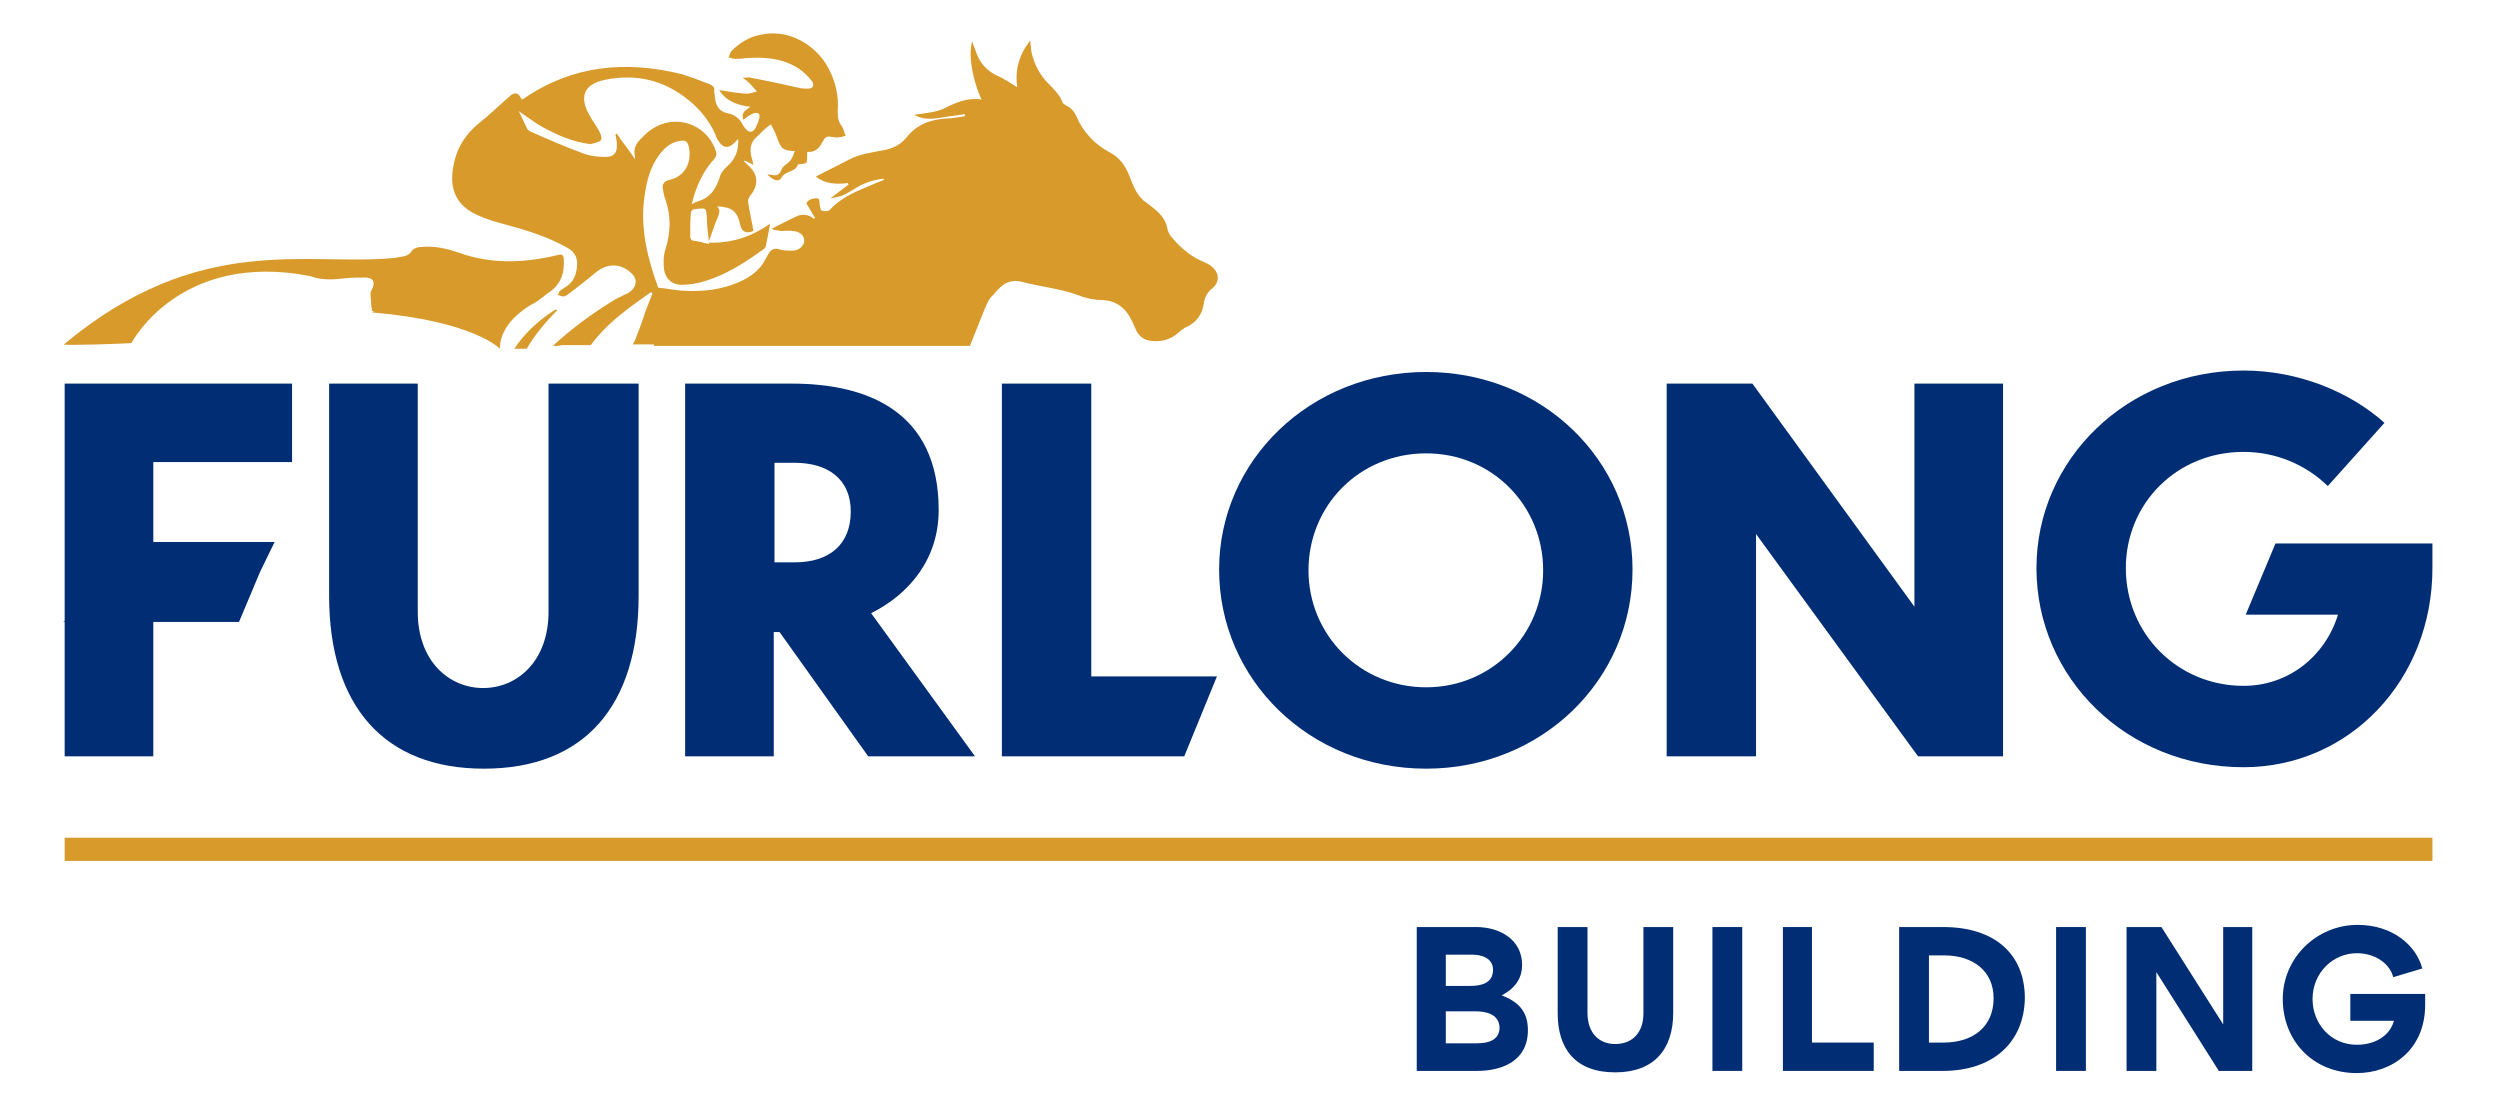 <?xml version="1.0" encoding="UTF-8"?>
<!-- Generator: Adobe Illustrator 25.4.1, SVG Export Plug-In . SVG Version: 6.00 Build 0)  -->
<svg xmlns="http://www.w3.org/2000/svg" xmlns:xlink="http://www.w3.org/1999/xlink" version="1.1" id="Layer_1" x="0px" y="0px" viewBox="0 0 344.1 152" style="enable-background:new 0 0 344.1 152;" xml:space="preserve">
<style type="text/css">
	.st0{fill:#002D74;}
	.st1{fill:#D79A2B;}
</style>
<g>
	<g>
		<g>
			<path class="st0" d="M203.3,147.4H195v-19.8h8.2c3.2,0,6.3,1.7,6.3,5.2c0,2-1.1,3.3-2.8,4.2v0c2.3,0.9,3.6,2.2,3.6,4.8     C210.3,146,206.8,147.4,203.3,147.4z M202.6,131.4H199v4.3h3.4c1.5,0,3.1-0.4,3.1-2.2C205.5,131.9,204,131.4,202.6,131.4z      M203.1,139.2H199v4.4h4.3c1.5,0,3.1-0.4,3.1-2.2C206.3,139.6,204.6,139.2,203.1,139.2z"></path>
		</g>
		<g>
			<path class="st0" d="M230.3,139.4c0,5-2.6,8.2-8,8.2c-5.5,0-7.9-3.3-7.9-8.1v-11.9h4.1l0,11.8c0,2.9,1.7,4.3,3.8,4.3     c2.5,0,3.9-1.7,3.9-4.2v-11.9h4.1L230.3,139.4z"></path>
		</g>
		<g>
			<path class="st0" d="M239.8,127.6v19.8h-4.1v-19.8H239.8z"></path>
		</g>
		<g>
			<path class="st0" d="M245.3,127.6h4.1v15.9h8.5v3.9h-12.5V127.6z"></path>
		</g>
		<g>
			<path class="st0" d="M267.4,147.4h-6v-19.8h6.1c6.9,0,11.2,3.6,11.2,9.8C278.6,143.4,274.4,147.4,267.4,147.4z M267.6,131.5h-2.1     v12h2c4.1,0,6.9-2.2,6.9-6.1C274.4,133.6,271.5,131.5,267.6,131.5z"></path>
		</g>
		<g>
			<path class="st0" d="M287.1,127.6v19.8H283v-19.8H287.1z"></path>
		</g>
		<g>
			<path class="st0" d="M296.7,147.4h-4v-19.8h4.8l8.5,13.4v-13.4h4v19.8h-4.6l-8.6-13.6V147.4z"></path>
		</g>
		<g>
			<path class="st0" d="M333.8,138.3c0,6.2-4.6,9.4-9.4,9.4c-6.1,0-10.2-4.5-10.2-10.2c0-5.7,4.7-10.2,10.3-10.2     c4.9,0,8.1,2.9,8.9,6l-4,1.2c-0.4-1.7-2.3-3.3-5-3.3c-3.3,0-6.1,2.7-6.1,6.3c0,3.4,2.5,6.3,6.1,6.3c2.7,0,4.6-1.4,5.1-3.3h-6     v-3.7h10.3V138.3z"></path>
		</g>
	</g>
	<g>
		<polygon class="st0" points="8.9,85.5 8.7,85.6 8.9,85.6 8.9,104.1 21.1,104.1 21.1,85.6 32.9,85.6 35.8,78.7 37.8,74.6     37.5,74.6 23.3,74.6 21.1,74.6 21.1,63.6 40.2,63.6 40.2,52.8 8.9,52.8   "></polygon>
	</g>
	<g>
		<path class="st0" d="M75.5,84.2c0,6.8-4.3,10.5-9,10.5c-4.7,0-9-3.7-9-10.5V52.8H45.3V82c0,15.2,7.6,23.8,21.3,23.8    c13.8,0,21.3-8.6,21.3-23.8V52.8H75.5V84.2z"></path>
	</g>
	<g>
		<path class="st0" d="M129.2,70.2c0-13.7-10-17.4-20.2-17.4H94.3v51.3h12.2V87h0.8l12.2,17.1h14.7l-14.3-19.7    C125.1,81.8,129.2,77,129.2,70.2z M109.4,77.4h-2.8V63.7h2.8c4.5,0,7.7,2.2,7.7,6.7C117.1,74.9,114.2,77.4,109.4,77.4z"></path>
	</g>
	<g>
		<polygon class="st0" points="150.2,93.1 150.2,52.8 137.9,52.8 137.9,104.1 138.8,104.1 138.8,104.1 163,104.1 167.5,93.1     153.3,93.1   "></polygon>
	</g>
	<g>
		<path class="st0" d="M196.3,51.2c-16,0-28.5,12.2-28.5,27.2c0,15.1,12.4,27.4,28.5,27.4c15.9,0,28.4-12.2,28.4-27.4    C224.7,63.3,212.2,51.2,196.3,51.2z M196.3,94.6c-9.1,0-16.2-7.2-16.2-16.1c0-8.9,7-16.1,16.2-16.1c9.1,0,16.1,7.2,16.1,16.1    C212.4,87.3,205.4,94.6,196.3,94.6z"></path>
	</g>
	<g>
		<polygon class="st0" points="263.5,83.5 241.2,52.8 229.4,52.8 229.4,104.1 241.7,104.1 241.7,73.5 264,104.1 275.7,104.1     275.7,52.8 263.5,52.8   "></polygon>
	</g>
	<g>
		<path class="st0" d="M313.2,74.8l-4.1,9.8h12.7c-1.7,5.6-6.7,9.8-13,9.8c-9.1,0-16.2-7.2-16.2-16.2c0-8.9,7-16,16.2-16    c4.4,0,8.5,1.7,11.6,4.7l7.8-8.7c-4.8-4.3-11.9-7.2-19.4-7.2c-16,0-28.5,12.2-28.5,27.2c0,15.1,12.4,27.4,28.5,27.4    c14.6,0,26-12,26-27.4v-3.4H313.2z"></path>
	</g>
	<g>
		<rect x="8.9" y="115.3" class="st1" width="325.9" height="3.2"></rect>
	</g>
	<g>
		<path class="st1" d="M165.8,36.1c-1.8-0.7-3.2-1.9-4.4-3.3c-0.3-0.3-0.6-0.8-0.7-1.2c-0.3-2-1.9-2.9-3.3-4c0,0.1,0,0.1,0.1,0.2    l-0.2-0.3l0,0c0,0,0,0,0,0c-1-0.9-1.4-2.2-1.9-3.4c-0.5-1.3-1.3-2.4-2.6-3.1c-2.1-1.1-3.7-2.8-4.6-4.9c-0.3-0.7-0.8-1.3-1.5-1.6    c-0.1-0.1-0.3-0.2-0.4-0.3c-0.4-1.1-1.2-1.9-2-2.7c-1.2-1.2-1.9-2.6-2.3-4.2c-0.1-0.5-0.1-1-0.2-1.7c-1.6,2-2.1,4.1-1.8,6.4    c-1-0.6-1.8-1.2-2.8-1.6c-1.4-0.7-2.3-1.7-2.8-3.1c-0.2-0.5-0.4-1.1-0.6-1.6c-0.2,0.7-0.2,1.4-0.2,2c0.1,2,0.6,4,1.5,6    c-1.9-0.3-3.5,0.4-5.1,1.2c-0.6,0.3-1.4,0.5-2.1,0.6c-0.6,0.1-1.3,0.2-2.1,0.3c1.3,0.7,2.5,0.6,3.7,0.4c1.1-0.2,2.2-0.3,3.3-0.5    c0,0.1,0,0.2,0,0.3c-0.8,0.1-1.6,0.3-2.4,0.3c-2.2,0.1-4.2,0.8-5.6,2.6c-0.8,1-2,1.6-3.3,1.8c-1.6,0.3-3.2,0.5-4.7,1.3    c-1.5,0.8-3,1.5-4.5,2.3c1.2,1,2.8,1.1,4.4,0.9c0,0.1,0.1,0.1,0.1,0.2c-0.8,0.6-1.7,1.3-2.5,1.9c0.6-0.1,1.1-0.2,1.7-0.4    c0.7-0.3,1.4-0.8,2.1-1.2c1.1-0.6,2.3-1,3.6-1.1c-0.1,0.1-0.1,0.2-0.1,0.2c-0.1,0-0.2,0.1-0.3,0.1c-2.5,1.1-5.2,1.9-7.1,4    c-0.2,0.2-0.7,0.2-1.1,0.1c-0.2-0.1-0.2-0.6-0.3-0.9c0-0.4,0-0.9-0.5-0.8c-0.6,0-1.2,0.3-1.3,0.7c0.5,0.8,0.8,1.4,1.2,2    c-0.1,0-0.1,0.1-0.2,0.1c-0.7-0.6-1.6-0.7-2.4-0.3c-1.1,0.5-2.2,1.1-3.4,1.7c0.4,0.2,0.9,0.2,1.3,0.3c0.5,0,1.1-0.1,1.6,0    c0.9,0,1.6,0.6,1.6,1.3c0,0.7-0.7,1.4-1.6,1.4c-0.6,0-1.3,0-1.9-0.2c-0.7-0.2-1.1,0.1-1.4,0.6c-0.1,0.2-0.3,0.5-0.4,0.7    c-0.7,1.4-1.8,2.3-3.2,3c-2.7,1.3-5.5,1.6-8.4,1.4c-1.1-0.1-2.1-0.3-3.2-0.4c-1.5-4.1-2.5-8.2-1.9-12.5c0.3-2.2,0.8-4.2,2.2-6    c0.6-0.7,1.2-1.3,2.2-1.6c1.3-0.3,1.6-0.2,1.8,1.2c0.2,2.1-0.9,3.7-2.9,4.1c-0.5,0.1-0.8,0.5-0.8,1c0.1,0.6,0.2,1.2,0.4,1.7    c0.8,2.3,0.7,4.5,0,6.8c-0.3,0.9-0.3,1.9-0.2,2.8c0.2,1.3,1.1,2.1,2.4,2.1c1.1,0,2.2-0.2,3.2-0.5c3-0.9,5.6-2.6,8.1-4.4    c0.1-0.1,0.3-0.2,0.3-0.4c0.2-1,0.4-1.9,0.6-3.1c-2.6,1.8-5.3,2.7-8.5,2.6c0.5-1.3,0.8-2.4,1.3-3.5c0.2-0.6,0.4-1-0.1-1.5    c2.1,0.1,2.8,0.7,3.2,2.6c0.2,0.9,0.8,1.2,1.8,0.8c-0.2-1.3-0.5-2.5-0.7-3.8c-0.1-0.3,0-0.7,0.2-1c1.3-1.5,1.2-3.1-0.4-4.4    c-0.1-0.1-0.3-0.3-0.4-0.4l0.1-0.1c0.4,0.2,0.7,0.3,1.2,0.6c-0.1-0.5-0.2-0.9-0.3-1.2c-0.2-1-0.1-1.9,0.7-2.6    c0.6-0.6,1.2-1.2,2-1.8c0.3,0.6,0.6,1.1,0.8,1.7c0.6,1.7,0.8,1.9,2.5,2c-0.4,1.1-0.5,1.3-1.3,1.9c-0.3,0.2-0.5,0.5-0.6,0.8    c-0.2,0.5-0.6,0.7-1.1,0.6c-0.3,0-0.5-0.1-0.8-0.1c0.9,0.9,1.6,1.1,2,0.4c0.5-0.9,1.9-0.7,2.2-1.7c0-0.1,0.2-0.1,0.3-0.1    c1-0.1,1-0.1,1-1.2c0-0.2,0-0.3,0-0.5c1,0.1,1.6-0.4,2-1.2c0.6-1,0.6-1,1.8-0.8c0.5,0.1,1-0.1,1.5-0.2c-0.2-0.4-0.3-1-0.5-1.3    c-0.5-0.6-0.6-1.2-0.6-2c0.2-2.4-0.4-4.6-1.6-6.6c-2.1-3.2-5.7-4.8-9.1-4c-1.5,0.3-2.8,1.1-3.9,2.2c-0.2,0.2-0.3,0.6-0.4,0.9    c0.3,0.1,0.6,0.2,0.9,0.2c0.5,0,0.9,0,1.4-0.1c1.7-0.1,3.4-0.1,5.1,0.4c1.6,0.5,2.9,1.3,4,2.7c0.2,0.2,0.3,0.6,0.2,0.8    c-0.1,0.2-0.4,0.3-0.7,0.3c-0.4,0-0.8,0-1.2-0.1c-2.2-0.5-4.5-1-6.7-1.4c-0.3-0.1-0.6,0-1.1,0c0.5,0.3,0.7,0.5,1,0.8    c0.3,0.3,0.6,0.7,1,1.1c-0.5,0.1-1,0.3-1.5,0.3c-1.3-0.1-2.5-0.3-3.7-0.5c0.9,1.5,2.5,2.1,4.3,2.3c-1.1,0.7-1.2,1-1,1.8    c0.4-0.3,0.9-0.7,1.4-0.9c0.6-0.2,1,0.1,0.8,0.7c-0.1,0.4-0.3,0.9-0.5,1.3c-0.4,0.7-0.9,0.7-1.4,0.1c-0.1-0.1-0.2-0.3-0.3-0.4    c-0.4-0.9-1.1-1.5-2.1-1.7c-1.2-0.2-1.7-1.1-1.8-2.2c0-0.3-0.1-0.6-0.1-0.9c0.1-0.5-0.2-0.7-0.6-0.9c-1.3-0.5-2.6-1-3.9-1.4    C86.1,8.3,78.8,9,72.2,13.5c-0.1,0.1-0.2,0.1-0.4,0.2c-0.4-1-1-1.1-1.7-0.4c-1.4,1.2-2.7,2.5-4.1,3.6c-2,1.6-3.2,3.6-3.6,6    c-0.6,3.1,0.4,5.4,3.3,6.7c1.1,0.5,2.3,0.9,3.5,1.2c3,0.8,6,1.7,8.7,3.2c1.2,0.6,1.7,1.5,1.5,2.8c-0.1,1.1-0.5,2-1.4,2.6    c-0.3,0.2-0.6,0.4-0.9,0.6c-0.2,0.2-0.2,0.4-0.3,0.6c0.3,0.1,0.5,0.2,0.8,0.2c0.2,0,0.4-0.2,0.6-0.3c1.3-1,2.5-1.9,3.8-3    c1.6-1.3,3.4-1.3,4.9,0.1c0.8,0.7,0.8,1.7,0,2.4c-0.2,0.2-0.5,0.4-0.8,0.5c-0.6,0.3-1.3,0.6-1.9,1c-2.9,1.8-5.6,3.8-8.1,6.1    c0.2,0,0.5,0,0.7,0c0.2,0,0.4-0.1,0.6-0.1h3.9c1.3-1.7,2.8-3.2,4.5-4.5c1.2-1,2.6-1.9,3.8-2.8c0.1,0.1,0.1,0.1,0.2,0.2    c-0.3,0.8-0.6,1.5-0.9,2.3c-0.4,1.2-0.8,2.4-1.3,3.6c-0.1,0.4-0.3,0.7-0.5,1.1c1,0,2,0,2.9,0c0,0,0,0,0-0.1l0,0.3h39.6l0,0h3.9    c0.7-1.7,1.3-3.3,2-5c0.3-0.7,0.6-1.5,1.2-2c1-1.2,2-2.3,4-1.8c2.6,0.7,5.3,0.9,7.9,1.9c1,0.4,2.1,0.6,3.2,0.6    c1.8,0.1,3,1,3.8,2.5c0.3,0.5,0.5,1.1,0.8,1.7c0.4,0.8,1.1,1.3,1.9,1.4c1.5,0.2,2.8-0.1,4-1.2c0.2-0.2,0.5-0.4,0.8-0.6    c1.5-0.6,2.4-1.8,2.6-3.4c0.1-0.7,0.4-1.3,0.9-1.8C168.2,38.8,167.9,37,165.8,36.1z M95.3,33.1c-0.1,0-0.3-0.3-0.3-0.5    c0-1.1,0-2.3,0.1-3.4c0-0.1,0.3-0.4,0.4-0.4c1.8-0.2,1.7-0.3,1.8,1.4c0,1.1,0.2,2.2,0.3,3.4C96.8,33.4,96.1,33.2,95.3,33.1z     M74.7,17.5c2,1.1,4.1,2,6.3,2.3c0.1,0,0.3,0.1,0.4,0c0.4-0.1,1-0.2,1.3-0.5c0.2-0.2,0-0.8-0.2-1.2c-0.4-0.8-1-1.5-1.4-2.3    c-1.4-2.5-0.7-4.2,2.1-4.8c4.3-0.9,8.2,0,11.6,2.8c1.6,1.3,2.9,2.9,3.7,4.8c0,0,0,0,0,0.1c0.9,1.9,1.8,2,3.1,0.4    c0.1,1.4-0.3,2.7-1.4,3.7c-0.5,0.4-1,1-1.1,1.5c-0.5,1.6-1.3,2.9-3,3.4c-0.3,0.1-0.5,0.2-0.9,0.4c0.2-0.6,0.3-1.2,0.5-1.7    c0.6-1.7,1.4-3.2,2.6-4.5c0.3-0.4,0.4-0.7,0.2-1.2c-1.3-3.7-5.6-5.1-8.8-2.9c-0.5,0.3-0.9,0.7-1.3,1.1c-0.7,0.7-1.3,1.4-1,2.6    c0,0.1,0,0.3,0,0.4c-0.8-1.2-1.7-2.3-2.5-3.5c-0.1,0-0.1,0.1-0.2,0.1c0.1,0.4,0.2,0.9,0.2,1.3c0.1,1.2-0.4,1.8-1.5,1.8    c-1,0-2-0.1-2.9-0.4c-2.5-0.9-5-2-7.5-3.1c-0.2-0.1-0.3-0.2-0.4-0.3c-0.4-0.8-0.8-1.7-1.2-2.5C72.6,16.1,73.6,16.9,74.7,17.5z"></path>
		<path class="st1" d="M76.5,42.6c-0.2,0.1-0.4,0.2-0.5,0.3c-2.1,1.4-3.9,3.1-5.2,5.1c0.6,0,1.2,0,1.7,0c1.1-1.9,2.6-3.7,4.2-5.3    C76.6,42.6,76.5,42.6,76.5,42.6z"></path>
		<path class="st1" d="M73.2,41.9C73.2,41.9,73.2,41.9,73.2,41.9c1-0.5,1.8-1.3,2.7-1.9c1.4-1.1,1.8-2.6,1.7-4.3    c0-0.5-0.2-0.8-0.8-0.6c-4.6,1.1-9.1,1.3-13.6-0.3c-1.7-0.6-3.5-1-5.3-0.8c-0.4,0-1,0.2-1.2,0.5c-0.4,0.7-1.1,0.8-1.8,0.9    c-0.2,0-0.4,0.1-0.6,0.1c-11.9,1.2-26.8-3.7-45.5,11.9c-0.3,0.2,9-0.1,9.3-0.2c0,0,6.6-12.7,24.6-9.2l0,0c1.6,0.6,3.2,0.5,4.8,0.3    c1-0.1,2-0.1,2.9-0.1c1,0.1,1.2,0.6,0.9,1.4c-0.1,0.3-0.3,0.5-0.3,0.8c0,0.5,0.1,1.1,0.1,1.6c0,0.3,0.1,0.5,0.1,0.8    c0.1,0,0.2,0,0.3,0L51.2,43c14.1,1.2,17.6,5,17.6,5c0-3.5,3.6-5.6,4.2-6C73.1,41.9,73.2,41.9,73.2,41.9z"></path>
	</g>
</g>
</svg>
